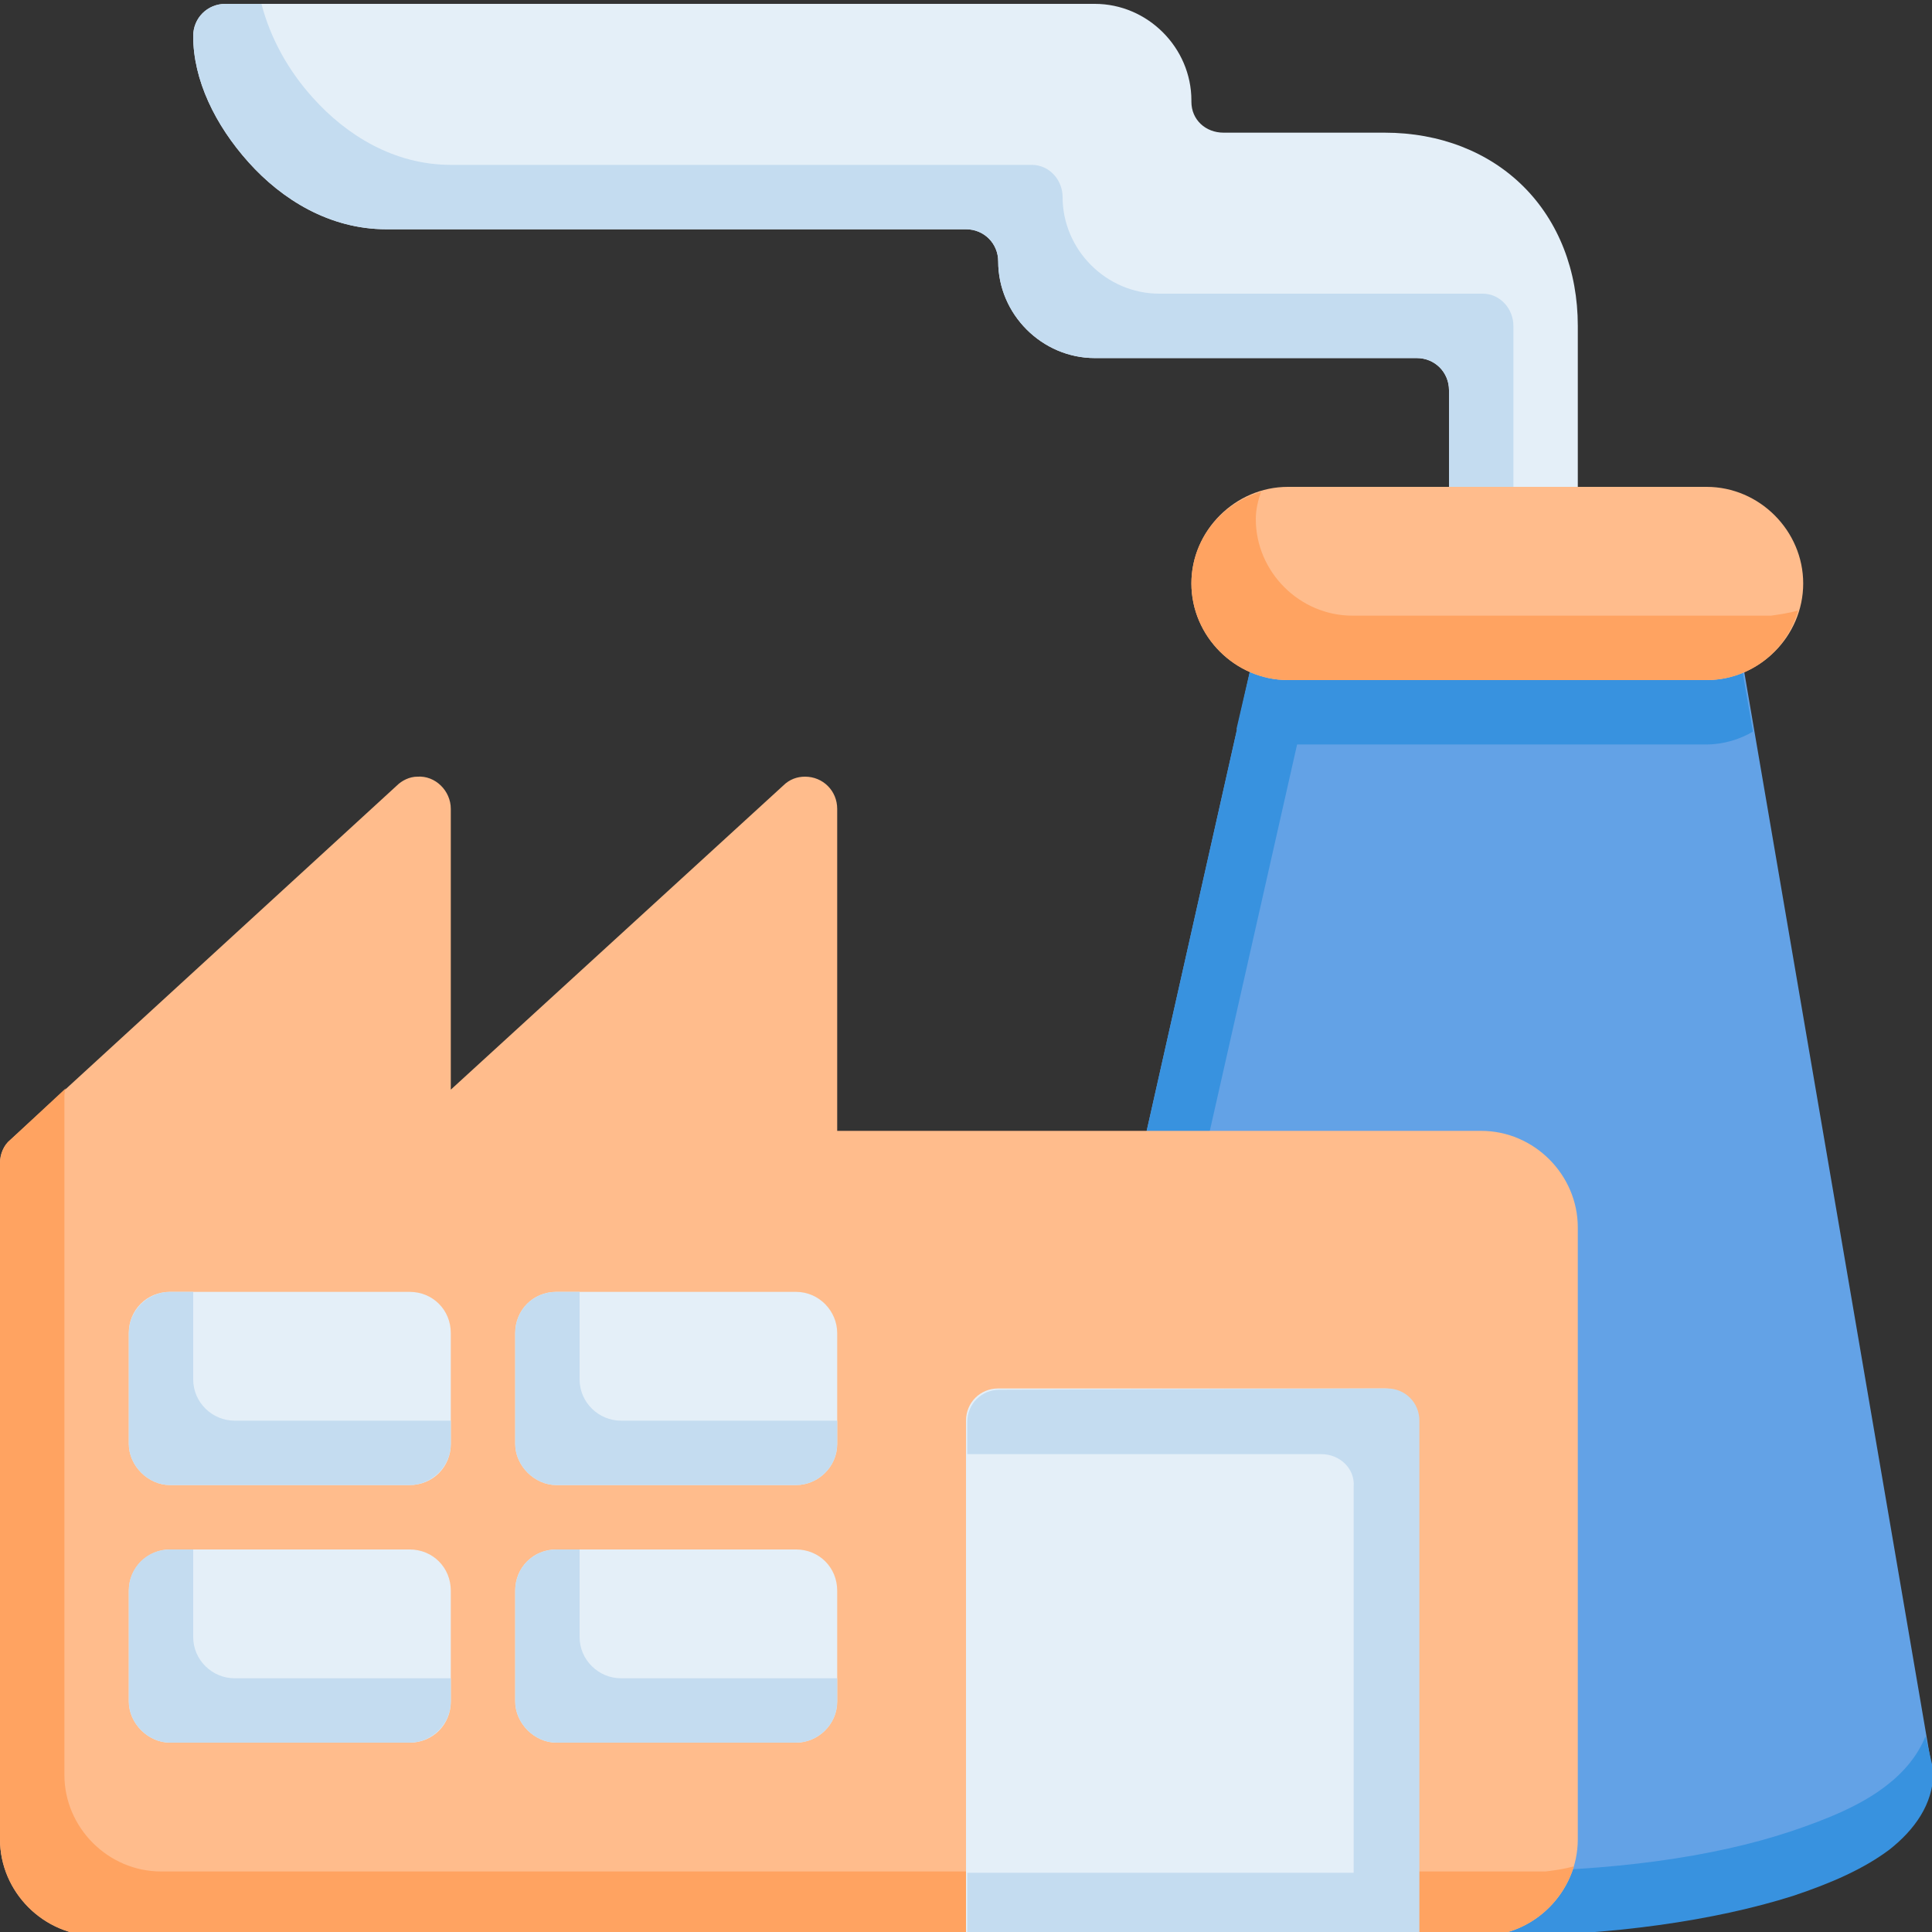 <?xml version="1.0" encoding="utf-8"?>
<!-- Generator: Adobe Illustrator 23.0.5, SVG Export Plug-In . SVG Version: 6.00 Build 0)  -->
<svg version="1.1" id="Layer_1" xmlns="http://www.w3.org/2000/svg" xmlns:xlink="http://www.w3.org/1999/xlink" x="0px" y="0px"
	 viewBox="0 0 150 150" style="enable-background:new 0 0 150 150;" xml:space="preserve">
<rect x="0" y="0" width="150" height="150" fill="#333333" stroke="none"/>
<style type="text/css">
	.st0{fill:#E4EFF8;}
	.st1{fill:#C4DCF0;}
	.st2{fill:#63A2E6;}
	.st3{fill:#3892DF;}
	.st4{fill:#FFBC8C;}
	.st5{fill:#FFA361;}
</style>
<g>
	<path class="st0" d="M17.5,0.3c-1.4,0-2.5,1.1-2.5,2.5c0,3.4,1.7,6.9,4.3,9.8c2.6,2.9,6.3,5.2,10.7,5.2h45c1.4,0,2.5,1.1,2.5,2.5
		c0,4.1,3.4,7.5,7.5,7.5h25c1.4,0,2.5,1.1,2.5,2.5v10c5,0,5,0,10,0v-15c0-4.3-1.5-8.1-4.2-10.8s-6.5-4.2-10.8-4.2H95
		c-1.4,0-2.5-1-2.5-2.4c0,0,0-0.1,0-0.1c0-4.1-3.4-7.5-7.5-7.5L17.5,0.3z"/>
	<path class="st1" d="M17.5,0.3c-1.4,0-2.5,1.1-2.5,2.5c0,3.4,1.7,6.9,4.3,9.8c2.6,2.9,6.3,5.2,10.7,5.2h45c1.4,0,2.5,1.1,2.5,2.5
		c0,4.1,3.4,7.5,7.5,7.5h25c1.4,0,2.5,1.1,2.5,2.5v10h5v-15c0-1.3-1-2.5-2.4-2.5c0,0-0.1,0-0.1,0H90c-4.1,0-7.5-3.4-7.5-7.5
		c0-1.3-1-2.5-2.4-2.5c0,0-0.1,0-0.1,0H35c-4.4,0-8.1-2.3-10.7-5.2c-1.9-2.1-3.3-4.6-4-7.3L17.5,0.3z"/>
	<path class="st2" d="M97.6,49.7l-9,40c0,7.4-0.2,42.8-0.2,60.5h27.8c8.8,0,16.9-1.1,22.9-3.1c3-1,5.5-2.1,7.5-3.6
		c1.9-1.5,3.4-3.5,3.4-6v-0.2l-15-87.6C122.6,49.8,111.5,49.7,97.6,49.7L97.6,49.7z"/>
	<path class="st3" d="M149.5,134.8c-0.6,1.5-1.7,2.8-3,3.8c-1.9,1.5-4.5,2.6-7.5,3.6c-6,2-14,3.1-22.9,3.1H110v5h6.3
		c8.8,0,16.9-1.2,22.9-3.1c3-1,5.5-2.1,7.5-3.6c1.9-1.5,3.4-3.5,3.4-6v-0.2L149.5,134.8z M97.6,49.7l-9,40c0,7.4-0.2,40.3-0.2,58.1
		h5c0-17.8,0.1-50.7,0.1-58.1l8.9-39.4C100.6,50.3,99.2,50.1,97.6,49.7L97.6,49.7z"/>
	<path class="st4" d="M32.4,60.3c-0.6,0-1.2,0.3-1.6,0.7l-30,27.5C0.3,88.9,0,89.6,0,90.3v52.5c0,4.1,3.4,7.5,7.5,7.5H115
		c4.1,0,7.5-3.4,7.5-7.5V95.3c0-4.1-3.4-7.5-7.5-7.5H65v-25c0-1.4-1.1-2.5-2.5-2.5c-0.6,0-1.2,0.2-1.7,0.7L35,84.6V62.8
		C35,61.4,33.8,60.2,32.4,60.3z"/>
	<path class="st0" d="M43.2,120.3c-1.8,0-3.2,1.4-3.2,3.2v8.6c0,1.7,1.5,3.2,3.2,3.2h18.6c1.7,0,3.2-1.4,3.2-3.2v-8.6
		c0-1.8-1.4-3.2-3.2-3.2H43.2z"/>
	<path class="st5" d="M5.1,84.5l-4.3,4C0.3,88.9,0,89.6,0,90.3v52.5c0,4.1,3.4,7.5,7.5,7.5H115c3.3,0,6.2-2.2,7.2-5.4
		c-0.7,0.2-1.4,0.3-2.2,0.4H12.5c-4.1,0-7.5-3.4-7.5-7.5V85.3C5,85,5,84.7,5.1,84.5z"/>
	<path class="st0" d="M77.5,107.8h30c1.4,0,2.5,1.1,2.5,2.5v40H75v-40C75,108.9,76.1,107.8,77.5,107.8L77.5,107.8z"/>
	<path class="st1" d="M77.6,107.9c-1.4,0-2.5,1.1-2.5,2.5c0,0,0,0,0,0v2.5h27.5c1.4,0,2.6,1.1,2.5,2.5v30h-30v5h35.1v-40.1
		c0-1.4-1.1-2.5-2.5-2.5c0,0,0,0,0,0L77.6,107.9z M43.2,120.3c-1.8,0-3.2,1.4-3.2,3.2v8.6c0,1.7,1.5,3.2,3.2,3.2h18.6
		c1.7,0,3.2-1.4,3.2-3.2v-1.8H48.2c-1.7,0-3.2-1.4-3.2-3.2v-6.8H43.2z"/>
	<path class="st0" d="M13.2,120.3c-1.7,0-3.2,1.4-3.2,3.2v8.6c0,1.7,1.5,3.2,3.2,3.2h18.6c1.8,0,3.2-1.4,3.2-3.2v-8.6
		c0-1.8-1.4-3.2-3.2-3.2L13.2,120.3z"/>
	<path class="st1" d="M13.2,120.3c-1.8,0-3.2,1.4-3.2,3.2v8.6c0,1.7,1.5,3.2,3.2,3.2h18.6c1.7,0,3.2-1.4,3.2-3.2v-1.8H18.2
		c-1.7,0-3.2-1.4-3.2-3.2v-6.8H13.2z"/>
	<path class="st0" d="M43.2,100.3c-1.8,0-3.2,1.4-3.2,3.2v8.6c0,1.7,1.5,3.2,3.2,3.2h18.6c1.7,0,3.2-1.4,3.2-3.2v-8.6
		c0-1.7-1.4-3.2-3.2-3.2H43.2z"/>
	<path class="st1" d="M43.2,100.3c-1.8,0-3.2,1.4-3.2,3.2v8.6c0,1.7,1.5,3.2,3.2,3.2h18.6c1.7,0,3.2-1.4,3.2-3.2v-1.8H48.2
		c-1.7,0-3.2-1.4-3.2-3.2v-6.8L43.2,100.3z"/>
	<path class="st0" d="M13.2,100.3c-1.8,0-3.2,1.4-3.2,3.2v8.6c0,1.7,1.5,3.2,3.2,3.2h18.6c1.8,0,3.2-1.4,3.2-3.2v-8.6
		c0-1.8-1.4-3.2-3.2-3.2H13.2z"/>
	<path class="st1" d="M13.2,100.3c-1.7,0-3.2,1.4-3.2,3.2v8.6c0,1.7,1.5,3.2,3.2,3.2h18.6c1.7,0,3.2-1.4,3.2-3.2v-1.8H18.2
		c-1.7,0-3.2-1.4-3.2-3.2v-6.8L13.2,100.3z"/>
	<path class="st3" d="M97.6,49.7L96,56.6c1.2,0.8,2.6,1.2,4,1.2h32.5c1.3,0,2.6-0.4,3.6-1l-1.2-6.9C121.7,49.8,111.1,49.7,97.6,49.7
		L97.6,49.7z"/>
	<path class="st4" d="M100,37.8c-4.1,0-7.5,3.4-7.5,7.5c0,4.1,3.4,7.5,7.5,7.5h32.5c4.1,0,7.5-3.4,7.5-7.5c0-4.1-3.4-7.5-7.5-7.5
		H100z"/>
	<path class="st5" d="M92.5,45.3c0,4.1,3.4,7.5,7.5,7.5h32.5c3.3,0,6.2-2.2,7.1-5.4c-0.7,0.2-1.4,0.3-2.1,0.4H105
		c-4.1,0-7.5-3.4-7.5-7.5c0-0.8,0.2-1.5,0.4-2.1C94.8,39.1,92.5,41.9,92.5,45.3L92.5,45.3z"/>
</g>
</svg>
